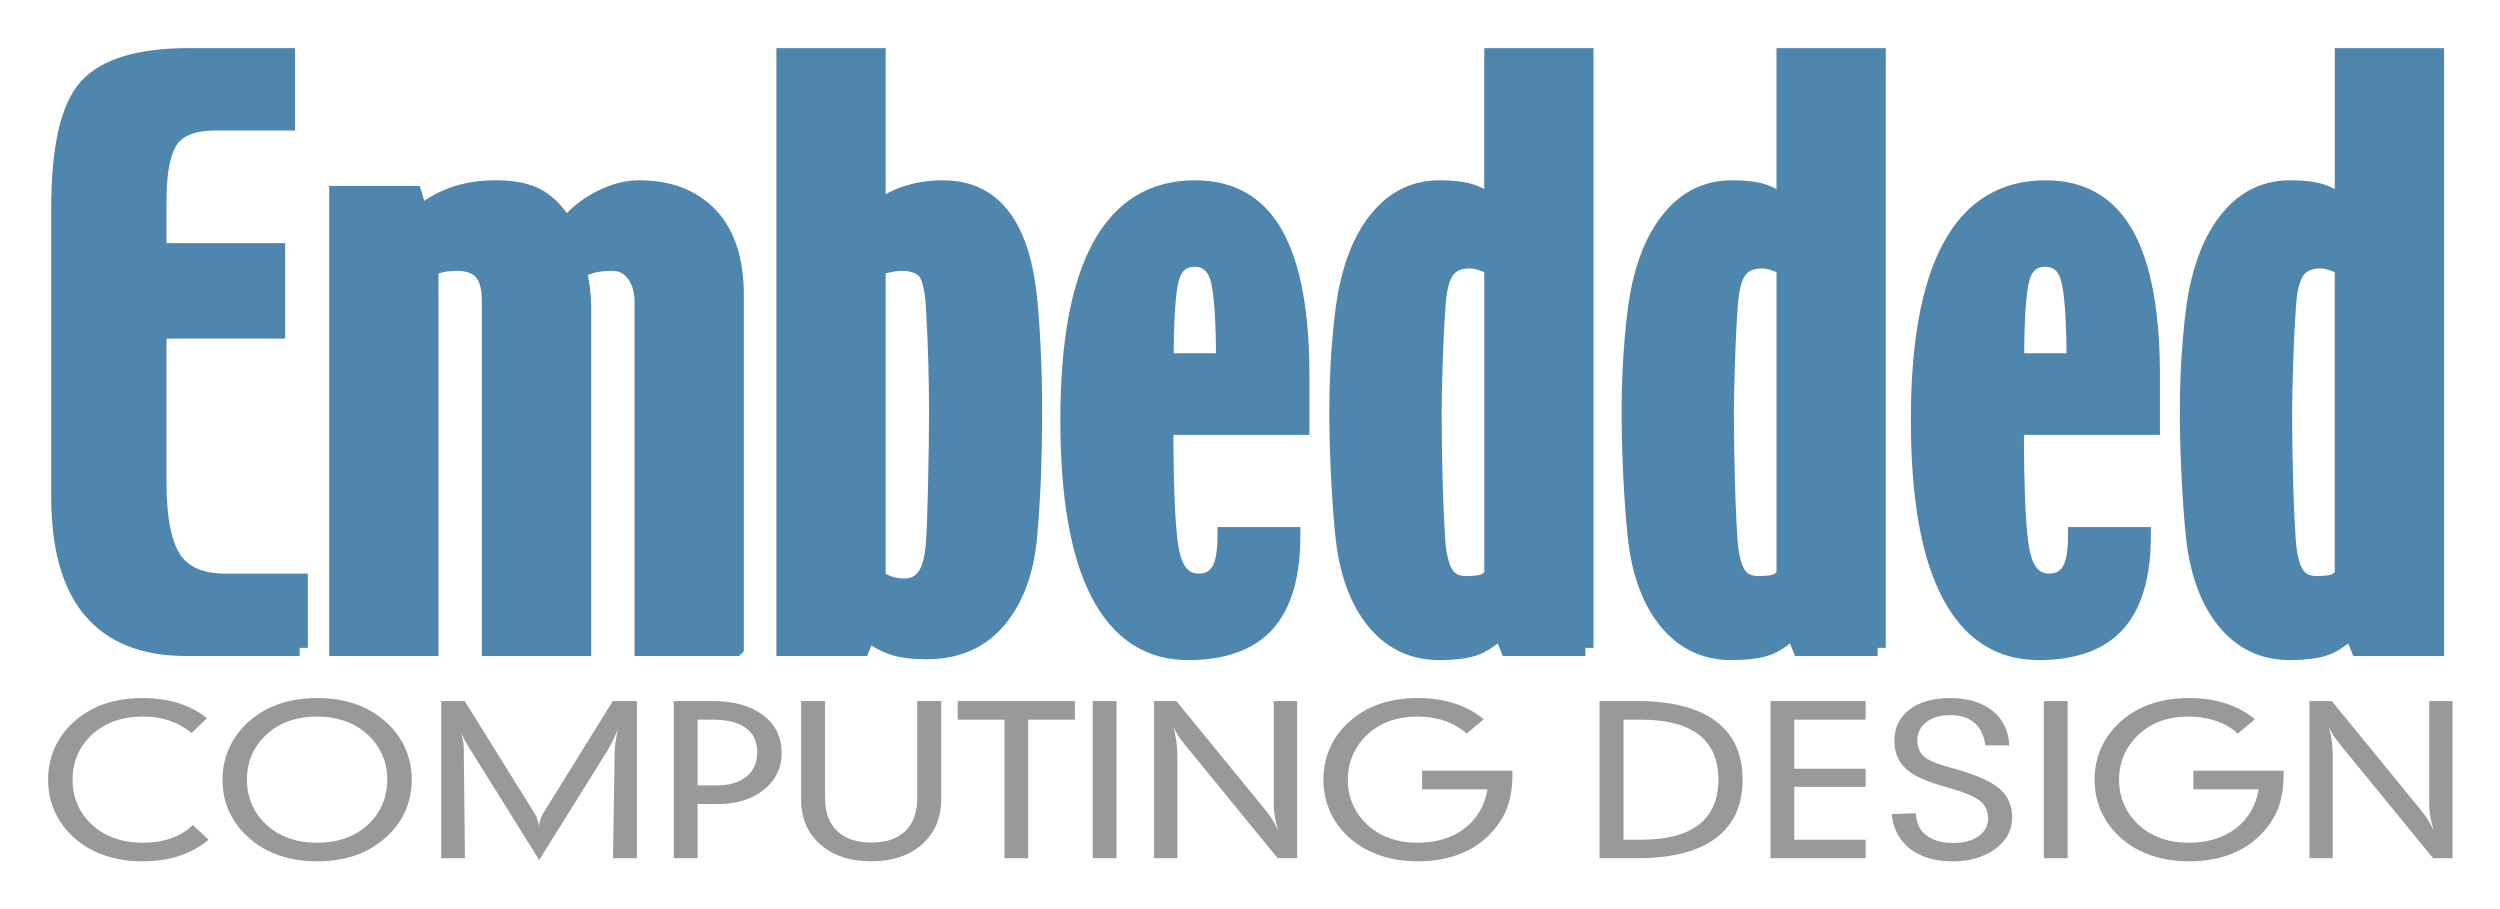<?xml version="1.0" encoding="UTF-8"?> <svg xmlns="http://www.w3.org/2000/svg" role="img" viewBox="-7.37 -7.37 382.98 139.23"><title>LOGO-ECDlogo_bluegrayREV2016.svg</title><path fill="#4e86ad" stroke="#4e86ad" stroke-width="2.5" d="M38.54 91.874H21.117c-6.422 0-11.259-1.914-14.513-5.744-3.254-3.828-4.881-9.645-4.881-17.449V24.604c0-9.305 1.409-15.524 4.228-18.656C8.769 2.816 13.995 1.25 21.629 1.25h14.942v10.124H25.632c-3.348 0-5.642.883-6.883 2.645-1.241 1.764-1.859 4.84-1.859 9.227v7.879h18.176V43.25H16.89v23.392c0 5.412.763 9.283 2.291 11.615 1.526 2.328 4.177 3.494 7.95 3.494H38.54v10.123zm66.787 0H91.086V38.84c0-1.684-.417-3.097-1.25-4.244-.835-1.147-1.978-1.721-3.432-1.721-.941 0-1.766.072-2.477.214-.712.145-1.628.45-2.749.915.208.644.387 1.513.537 2.604.148 1.095.225 2.123.225 3.09v52.175H67.7V38.84c0-2.114-.411-3.635-1.229-4.567-.82-.931-2.109-1.398-3.868-1.398-.79 0-1.511.064-2.162.189-.653.125-1.283.349-1.889.67v58.14H44.312v-69.499h11.694l.935 3.099c1.465-1.254 3.165-2.229 5.097-2.928 1.931-.697 4.108-1.047 6.532-1.047 2.813 0 5.013.467 6.6 1.396 1.585.932 2.978 2.436 4.175 4.512 1.196-1.669 2.857-3.069 4.981-4.205 2.123-1.135 4.204-1.703 6.239-1.703 4.576 0 8.18 1.386 10.814 4.16 2.633 2.774 3.949 6.846 3.949 12.213v54.001zm45.695-36.416c0 3.584-.052 6.818-.157 9.701-.104 2.883-.293 5.955-.56 9.215-.448 5.553-2.021 9.941-4.712 13.166-2.692 3.223-6.357 4.834-10.993 4.834-2.214 0-3.965-.225-5.252-.674-1.286-.449-2.542-1.141-3.768-2.076l-.954 2.25h-11.809V1.25h14.24v23.633c.988-1.002 2.38-1.817 4.173-2.444 1.795-.625 3.74-.939 5.834-.939 3.77 0 6.739 1.343 8.91 4.031 2.169 2.688 3.567 6.7 4.197 12.035.239 2.043.439 4.693.605 7.953.165 3.259.247 6.572.247 9.939zm-14.819.246c0-2.285-.038-4.832-.115-7.636-.075-2.805-.202-5.671-.381-8.602-.181-2.858-.66-4.67-1.442-5.44-.781-.767-1.954-1.151-3.515-1.151-.572 0-1.156.062-1.756.187-.601.126-1.247.313-1.938.562V81.052c.391.432.946.777 1.667 1.045.72.27 1.561.402 2.523.402 1.261 0 2.274-.5 3.041-1.5s1.239-2.662 1.42-4.984c.12-1.357.234-4.314.338-8.869.105-4.555.158-8.369.158-11.441zm55.772 2.295h-20.84c0 10.234.327 16.752.984 19.551.655 2.801 2.028 4.201 4.118 4.201 1.399 0 2.444-.529 3.131-1.594.686-1.062 1.029-2.906 1.029-5.531h10.19c0 6.121-1.302 10.627-3.898 13.525-2.598 2.898-6.616 4.348-12.051 4.348-6.002 0-10.557-2.98-13.664-8.941-3.106-5.959-4.658-14.832-4.658-26.611 0-11.707 1.612-20.543 4.837-26.504 3.226-5.96 8.08-8.943 14.561-8.943 5.585 0 9.691 2.389 12.319 7.166 2.626 4.776 3.942 11.943 3.942 21.497v7.836zM180.165 48c0-6.035-.269-10.168-.805-12.4-.537-2.232-1.774-3.349-3.71-3.349-1.849 0-3.057.992-3.623 2.974-.567 1.983-.849 6.241-.849 12.776h8.987zm55.332 43.874h-11.809l-1.132-2.748c-1.583 1.488-3.039 2.424-4.367 2.803-1.328.379-3.023.57-5.082.57-4.061 0-7.383-1.596-9.966-4.787-2.583-3.191-4.157-7.617-4.723-13.285-.27-2.725-.487-5.764-.65-9.117-.164-3.352-.246-6.625-.246-9.816 0-3.656.156-7.314.47-10.972.313-3.656.709-6.473 1.187-8.446 1.043-4.552 2.768-8.12 5.171-10.702 2.403-2.582 5.337-3.873 8.8-3.873 2.059 0 3.687.197 4.88.592 1.194.394 2.27 1.057 3.226 1.986V1.25h14.24v90.624zm-14.24-11.092V33.519c-.657-.32-1.276-.57-1.857-.749-.58-.18-1.125-.27-1.631-.27-1.579 0-2.75.501-3.51 1.502-.759 1.001-1.229 2.701-1.407 5.099-.21 2.825-.366 5.946-.471 9.36-.105 3.416-.155 5.802-.155 7.162 0 3.898.06 7.762.179 11.588.119 3.828.268 6.832.447 9.016.239 2.147.692 3.664 1.364 4.559.669.894 1.661 1.34 2.972 1.34 1.104 0 1.938-.08 2.504-.24.566-.16 1.087-.527 1.565-1.102zm59.014 11.092h-11.81l-1.133-2.748c-1.583 1.488-3.04 2.424-4.367 2.803-1.328.379-3.023.57-5.082.57-4.061 0-7.382-1.596-9.966-4.787s-4.157-7.617-4.723-13.285c-.27-2.725-.486-5.764-.649-9.117-.165-3.352-.246-6.625-.246-9.816 0-3.656.156-7.314.471-10.972.312-3.656.709-6.473 1.186-8.446 1.043-4.552 2.769-8.12 5.172-10.702 2.402-2.582 5.336-3.873 8.799-3.873 2.058 0 3.687.197 4.88.592 1.194.394 2.271 1.057 3.225 1.986V1.25h14.241v90.624zm-14.241-11.092V33.519c-.657-.32-1.275-.57-1.856-.749-.581-.18-1.125-.27-1.631-.27-1.58 0-2.751.501-3.51 1.502-.76 1.001-1.23 2.701-1.408 5.099-.209 2.825-.365 5.946-.47 9.36-.105 3.416-.156 5.802-.156 7.162 0 3.898.059 7.762.179 11.588.119 3.828.268 6.832.447 9.016.239 2.147.693 3.664 1.364 4.559.669.894 1.66 1.34 2.972 1.34 1.104 0 1.937-.08 2.504-.24.566-.16 1.087-.527 1.564-1.102zm56.234-22.783h-20.839c0 10.234.328 16.752.983 19.551.654 2.801 2.028 4.201 4.118 4.201 1.4 0 2.444-.529 3.132-1.594.685-1.062 1.029-2.906 1.029-5.531h10.188c0 6.121-1.3 10.627-3.898 13.525-2.597 2.898-6.616 4.348-12.05 4.348-6.002 0-10.557-2.98-13.663-8.941-3.106-5.959-4.658-14.832-4.658-26.611 0-11.707 1.611-20.543 4.838-26.504 3.226-5.96 8.078-8.943 14.56-8.943 5.585 0 9.69 2.389 12.321 7.166 2.626 4.776 3.939 11.943 3.939 21.497v7.836zM310.455 48c0-6.035-.27-10.168-.806-12.4-.537-2.232-1.774-3.349-3.709-3.349-1.849 0-3.058.992-3.623 2.974-.566 1.983-.85 6.241-.85 12.776h8.987zm55.332 43.874h-11.81l-1.133-2.748c-1.582 1.488-3.039 2.424-4.366 2.803-1.329.379-3.023.57-5.081.57-4.062 0-7.383-1.596-9.967-4.787-2.583-3.191-4.157-7.617-4.724-13.285-.269-2.725-.486-5.764-.648-9.117-.164-3.352-.246-6.625-.246-9.816 0-3.656.154-7.314.469-10.972.314-3.656.709-6.473 1.188-8.446 1.044-4.552 2.768-8.12 5.173-10.702 2.402-2.582 5.337-3.873 8.8-3.873 2.058 0 3.686.197 4.88.592 1.194.394 2.271 1.057 3.226 1.986V1.25h14.24v90.624zm-14.24-11.092V33.519c-.657-.32-1.275-.57-1.856-.749-.581-.18-1.126-.27-1.631-.27-1.58 0-2.75.501-3.51 1.502-.761 1.001-1.231 2.701-1.408 5.099-.21 2.825-.365 5.946-.471 9.36-.104 3.416-.155 5.802-.155 7.162 0 3.898.059 7.762.179 11.588.119 3.828.268 6.832.447 9.016.238 2.147.693 3.664 1.365 4.559.669.894 1.659 1.34 2.97 1.34 1.105 0 1.94-.08 2.505-.24.567-.16 1.087-.527 1.565-1.102z"></path><path fill="#999" d="M21.985 104.92c-1.028-.851-2.162-1.484-3.404-1.9-1.243-.415-2.604-.623-4.085-.623-1.505 0-2.888.213-4.148.638-1.26.425-2.386 1.064-3.377 1.915-1.063.923-1.867 1.984-2.41 3.184-.544 1.2-.815 2.512-.815 3.938 0 1.415.272 2.722.815 3.922.543 1.199 1.346 2.266 2.41 3.199.956.83 2.069 1.461 3.342 1.892 1.272.431 2.667.646 4.184.646 1.601 0 3.046-.226 4.336-.677s2.401-1.128 3.333-2.03l2.419 2.246c-1.338 1.108-2.846 1.936-4.524 2.484-1.678.548-3.533.823-5.563.823-2.042 0-3.921-.279-5.635-.838-1.714-.559-3.222-1.382-4.524-2.469-1.422-1.189-2.499-2.563-3.234-4.122C.367 115.589 0 113.897 0 112.072s.367-3.52 1.101-5.083c.735-1.563 1.812-2.935 3.234-4.114 1.314-1.107 2.819-1.936 4.515-2.484 1.696-.548 3.577-.823 5.644-.823 1.983 0 3.795.256 5.438.768 1.642.513 3.109 1.282 4.399 2.308l-2.347 2.276zm19.225 19.656c-2.055 0-3.927-.276-5.617-.83-1.69-.554-3.204-1.39-4.542-2.507-1.422-1.19-2.499-2.561-3.234-4.114-.734-1.554-1.102-3.238-1.102-5.053 0-1.815.373-3.504 1.12-5.068.747-1.563 1.831-2.94 3.252-4.13 1.314-1.097 2.819-1.923 4.515-2.477 1.696-.554 3.566-.83 5.608-.83s3.912.276 5.608.83c1.696.554 3.201 1.379 4.515 2.477 1.434 1.189 2.52 2.566 3.261 4.13s1.111 3.253 1.111 5.068c0 1.815-.368 3.499-1.102 5.053-.735 1.553-1.813 2.925-3.234 4.114-1.338 1.118-2.849 1.954-4.533 2.507-1.684.554-3.56.83-5.626.83zm-.036-2.845c1.54 0 2.944-.213 4.21-.638 1.266-.425 2.383-1.059 3.351-1.899 1.051-.913 1.852-1.974 2.401-3.184.549-1.21.824-2.522.824-3.938 0-1.405-.275-2.709-.824-3.915-.549-1.205-1.362-2.273-2.437-3.207-.98-.851-2.103-1.489-3.369-1.915-1.266-.425-2.652-.638-4.157-.638-1.494 0-2.876.215-4.148.646-1.272.431-2.386 1.067-3.342 1.907-1.051.903-1.851 1.959-2.401 3.169-.55 1.21-.824 2.527-.824 3.953 0 1.415.275 2.728.824 3.938.549 1.21 1.35 2.272 2.401 3.184.98.841 2.093 1.474 3.342 1.899 1.248.425 2.631.638 4.148.638zm19.045 2.369v-24.071h3.602l10.679 17.165c.179.288.326.592.439.915.114.323.2.679.26 1.069.036-.359.108-.702.215-1.03.107-.328.257-.646.448-.954l10.643-17.165h3.691v24.071H86.54l.251-16.35c0-.328.039-.777.117-1.346.078-.569.2-1.253.367-2.053-.227.585-.469 1.141-.726 1.669-.257.528-.529 1.033-.815 1.515l-10.5 16.842-10.787-17.288c-.358-.585-.633-1.066-.824-1.446s-.347-.738-.466-1.077c.167.492.296.967.385 1.423.09.456.134.894.134 1.315l.179 16.796h-3.637zm35.637 0v-24.071h5.984c3.226 0 5.788.721 7.687 2.161 1.899 1.441 2.849 3.366 2.849 5.775 0 2.308-.913 4.191-2.741 5.653-1.828 1.461-4.193 2.192-7.096 2.192h-3.046v8.29h-3.637zm3.637-11.151h2.903c1.959 0 3.488-.448 4.587-1.346 1.099-.897 1.648-2.15 1.648-3.761 0-1.62-.583-2.853-1.747-3.699-1.165-.846-2.858-1.269-5.08-1.269h-2.312v10.074zm19.529-12.92v14.843c0 2.184.615 3.868 1.846 5.053 1.23 1.184 2.974 1.776 5.232 1.776 2.269 0 4.01-.587 5.223-1.761 1.212-1.174 1.819-2.863 1.819-5.068v-14.843h3.673v15.027c0 2.881-.98 5.188-2.938 6.921-1.959 1.733-4.551 2.599-7.776 2.599-3.237 0-5.838-.863-7.803-2.591-1.965-1.728-2.948-4.038-2.948-6.929v-15.027h3.673zm27.484 24.071V102.874h-7.167v-2.846h17.953v2.846h-7.149v21.226h-3.637zm13.527 0v-24.071h3.637v24.071h-3.637zm9.388 0v-24.071h3.422l13.6 16.643c.382.451.74.943 1.075 1.477.335.533.651 1.112.95 1.738-.227-.728-.4-1.415-.519-2.061-.12-.646-.179-1.23-.179-1.753v-16.043h3.565v24.071h-2.974l-14.209-17.38c-.526-.646-.911-1.171-1.156-1.577-.245-.405-.445-.817-.6-1.238.203.831.352 1.603.448 2.315.095.713.143 1.382.143 2.007v15.873h-3.566zm47.893-19.088c-.943-.851-2.061-1.5-3.351-1.945-1.29-.446-2.694-.669-4.21-.669-1.493 0-2.861.213-4.103.638-1.243.425-2.347 1.064-3.315 1.915-1.063.944-1.867 2.015-2.41 3.215-.544 1.2-.815 2.502-.815 3.907 0 1.415.272 2.722.815 3.922.543 1.199 1.346 2.266 2.41 3.199.968.841 2.072 1.474 3.315 1.899 1.242.425 2.61.638 4.103.638 2.903 0 5.309-.728 7.221-2.184 1.911-1.456 3.088-3.456 3.53-5.999h-10.016v-2.861h13.833v.692c0 1.425-.158 2.737-.475 3.938-.317 1.199-.797 2.271-1.442 3.214-1.315 1.979-3.031 3.482-5.151 4.506-2.121 1.026-4.584 1.538-7.391 1.538-2.042 0-3.921-.279-5.635-.838-1.714-.559-3.222-1.382-4.524-2.469-1.422-1.189-2.499-2.563-3.234-4.122-.734-1.559-1.101-3.25-1.101-5.076s.367-3.52 1.101-5.083c.735-1.563 1.812-2.935 3.234-4.114 1.314-1.107 2.819-1.936 4.515-2.484 1.696-.548 3.577-.823 5.644-.823 2.019 0 3.879.274 5.582.823 1.702.548 3.192 1.356 4.47 2.422l-2.598 2.199zm26.158-4.983c5.256 0 9.255 1.023 11.996 3.069 2.741 2.045 4.112 5.037 4.112 8.975 0 3.927-1.371 6.914-4.112 8.96-2.741 2.045-6.74 3.068-11.996 3.068h-5.805v-24.071h5.805zm-2.132 2.846v18.395h2.688c3.918 0 6.872-.774 8.86-2.322 1.989-1.548 2.983-3.84 2.983-6.875 0-3.045-.995-5.339-2.983-6.883-1.989-1.544-4.942-2.315-8.86-2.315h-2.688zm22.521 21.226v-24.071h14.566v2.846h-10.929v7.521h10.929v2.769h-10.929v8.105h10.929v2.83h-14.566zm22.27-6.891c.024 1.425.538 2.54 1.541 3.345 1.004.805 2.389 1.208 4.157 1.208 1.612 0 2.908-.343 3.888-1.03.98-.687 1.47-1.589 1.47-2.707 0-1.097-.38-1.976-1.138-2.638-.759-.661-2.339-1.335-4.739-2.022-.191-.062-.478-.144-.86-.246-2.377-.687-4.121-1.425-5.231-2.215-.789-.554-1.383-1.235-1.783-2.045-.4-.81-.601-1.733-.601-2.768 0-1.989.768-3.574 2.303-4.753 1.535-1.179 3.593-1.768 6.173-1.768 2.735 0 4.909.638 6.521 1.915 1.613 1.277 2.484 3.053 2.616 5.33h-3.673c-.215-1.538-.776-2.694-1.685-3.468-.908-.774-2.156-1.162-3.744-1.162-1.494 0-2.7.356-3.62 1.069-.92.713-1.379 1.659-1.379 2.838 0 .595.125 1.13.376 1.607.251.477.615.864 1.093 1.162.705.441 1.899.892 3.584 1.353.489.133.859.236 1.11.308 3.153.923 5.337 1.933 6.549 3.03 1.212 1.097 1.818 2.533 1.818 4.307 0 1.938-.859 3.543-2.58 4.814-1.72 1.272-3.905 1.907-6.558 1.907-2.688 0-4.856-.643-6.504-1.93-1.649-1.287-2.586-3.058-2.813-5.314l3.709-.123zm19.602 6.891v-24.071h3.637v24.071h-3.637zm29.725-19.088c-.943-.851-2.061-1.5-3.351-1.945-1.29-.446-2.693-.669-4.211-.669-1.493 0-2.86.213-4.103.638-1.242.425-2.348 1.064-3.314 1.915-1.063.944-1.867 2.015-2.41 3.215-.544 1.2-.815 2.502-.815 3.907 0 1.415.271 2.722.815 3.922.543 1.199 1.347 2.266 2.41 3.199.967.841 2.072 1.474 3.314 1.899 1.242.425 2.609.638 4.103.638 2.903 0 5.31-.728 7.222-2.184 1.91-1.456 3.087-3.456 3.529-5.999h-10.016v-2.861h13.832v.692c0 1.425-.158 2.737-.475 3.938-.316 1.199-.798 2.271-1.442 3.214-1.314 1.979-3.031 3.482-5.151 4.506-2.12 1.026-4.584 1.538-7.391 1.538-2.043 0-3.922-.279-5.636-.838-1.714-.559-3.223-1.382-4.524-2.469-1.421-1.189-2.499-2.563-3.233-4.122-.735-1.559-1.103-3.25-1.103-5.076s.367-3.52 1.103-5.083c.734-1.563 1.812-2.935 3.233-4.114 1.314-1.107 2.819-1.936 4.516-2.484 1.696-.548 3.577-.823 5.644-.823 2.019 0 3.879.274 5.581.823 1.702.548 3.192 1.356 4.471 2.422l-2.599 2.199zm10.965 19.088v-24.071h3.422l13.6 16.643c.382.451.74.943 1.075 1.477.334.533.65 1.112.949 1.738-.227-.728-.4-1.415-.519-2.061-.119-.646-.179-1.23-.179-1.753v-16.043h3.565v24.071h-2.975l-14.209-17.38c-.525-.646-.911-1.171-1.155-1.577-.245-.405-.445-.817-.601-1.238.203.831.353 1.603.448 2.315.096.713.143 1.382.143 2.007v15.873h-3.565z"></path></svg> 